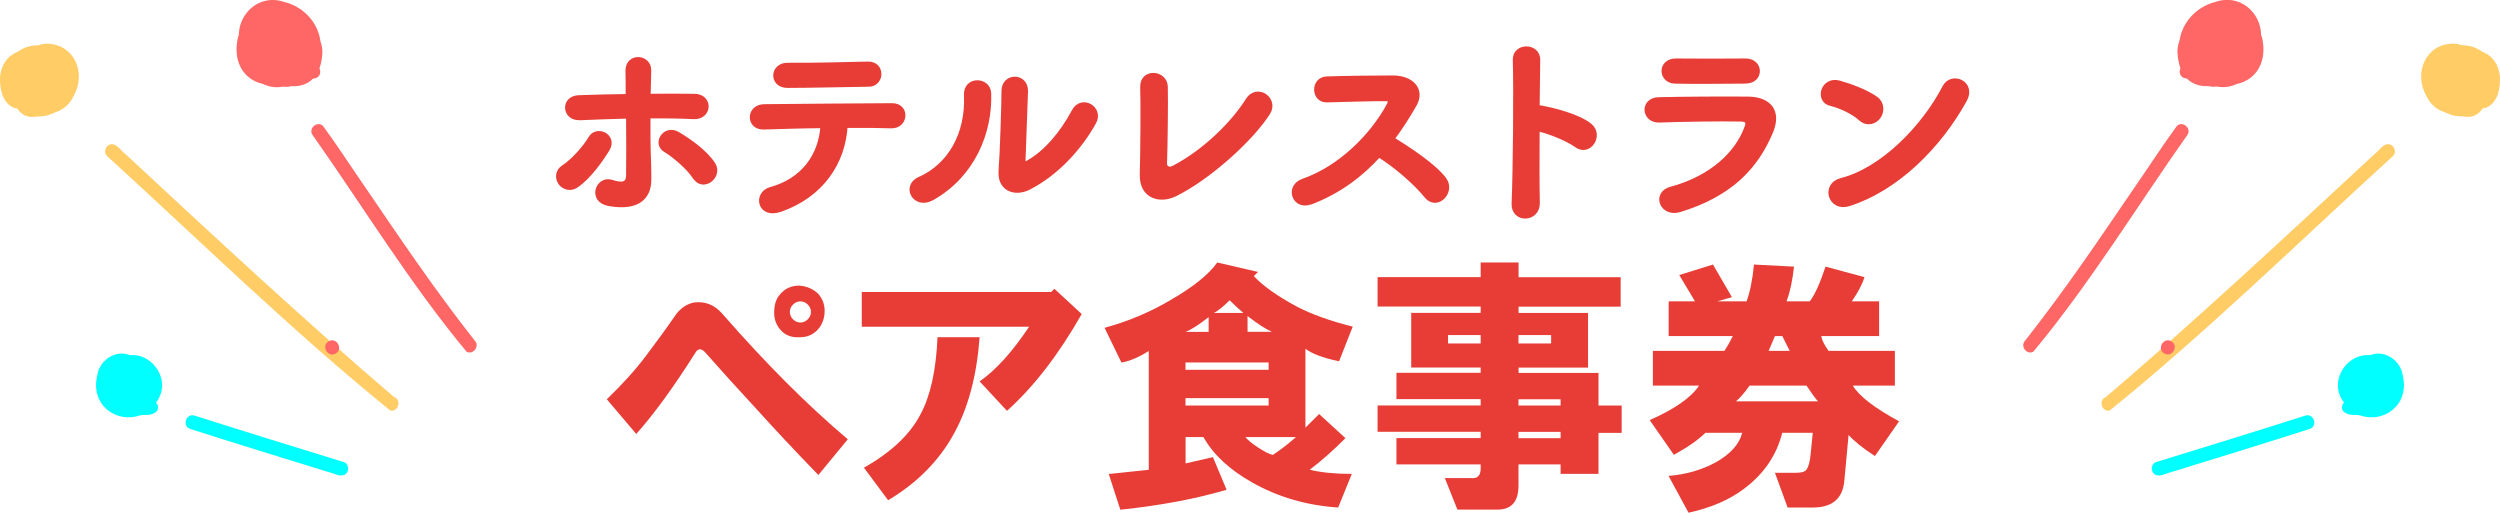 <?xml version="1.0" encoding="UTF-8"?>
<svg id="_レイヤー_1" data-name="レイヤー 1" xmlns="http://www.w3.org/2000/svg" viewBox="0 0 250.53 51.4">
  <defs>
    <style>
      .cls-1 {
        fill: #f66;
      }

      .cls-1, .cls-2, .cls-3, .cls-4 {
        stroke-width: 0px;
      }

      .cls-2 {
        fill: #fc6;
      }

      .cls-5 {
        stroke: #e73d36;
        stroke-linecap: round;
        stroke-linejoin: round;
        stroke-width: .6px;
      }

      .cls-5, .cls-3 {
        fill: #e73d36;
      }

      .cls-4 {
        fill: aqua;
      }
    </style>
  </defs>
  <g>
    <path class="cls-3" d="m67.77,31.47c.49-.63,1.09-1.02,1.79-1.16,1.12-.14,2.07.25,2.85,1.16,4.36,4.99,8.54,9.17,12.55,12.55l-2.95,3.58c-2.32-2.39-4.43-4.64-6.33-6.75-1.76-1.9-3.41-3.72-4.96-5.48-.42-.49-.77-.49-1.05,0-2.18,3.45-4.15,6.15-5.91,8.12l-2.95-3.48c1.54-1.48,2.85-2.92,3.9-4.32,1.12-1.48,2.14-2.88,3.06-4.22Zm12.44,2.32c-.84.07-1.51-.17-2-.74-.42-.49-.63-1.05-.63-1.69,0-.77.17-1.37.53-1.79.49-.63,1.16-.95,2-.95.77.07,1.41.35,1.9.84.42.49.63,1.05.63,1.69s-.18,1.2-.53,1.69c-.49.63-1.12.95-1.9.95Zm.74-1.79c.21-.21.32-.46.32-.74s-.11-.53-.32-.74-.46-.32-.74-.32-.53.11-.74.32-.32.46-.32.74.11.53.32.74.46.32.74.32.53-.11.74-.32Z"/>
    <path class="cls-3" d="m86.36,32.74v-3.48h18.98l.32-.32,2.74,2.53c-2.32,4.08-4.82,7.31-7.49,9.7l-2.74-2.95c1.62-1.12,3.27-2.95,4.96-5.48h-16.77Zm.21,14.13c2.74-1.54,4.64-3.34,5.69-5.38.98-1.83,1.55-4.39,1.69-7.7h4.22c-.28,3.8-1.12,7-2.53,9.59-1.48,2.74-3.69,4.99-6.64,6.75l-2.43-3.27Z"/>
    <path class="cls-3" d="m121.96,26.3l4.11.95-.42.42c.91.98,2.35,2,4.32,3.06,1.48.77,3.34,1.44,5.59,2l-1.37,3.48c-1.62-.35-2.74-.77-3.37-1.26v7.91l1.37-1.37,2.64,2.42c-1.27,1.27-2.46,2.32-3.58,3.16,1.12.28,2.53.42,4.22.42l-1.37,3.37c-3.16-.21-6.05-1.05-8.65-2.53-2.25-1.27-3.87-2.78-4.85-4.53h-1.79v2.64l2.74-.63,1.37,3.27c-3.09.91-6.64,1.58-10.65,2l-1.16-3.58,4.01-.42v-11.91c-.99.63-1.9,1.02-2.74,1.16l-1.69-3.48c2.32-.63,4.5-1.54,6.54-2.74,2.32-1.33,3.9-2.6,4.75-3.8Zm-3.16,6.96h2.32v-1.48c-.99.77-1.76,1.27-2.32,1.48Zm0,3.8h8.33v-.74h-8.33v.74Zm0,3.58h8.33v-.74h-8.33v.74Zm2.85-9.28h2.95c-.42-.35-.88-.77-1.37-1.27-.63.63-1.16,1.05-1.58,1.27Zm5.9,14.23c.84-.56,1.62-1.16,2.32-1.79h-5.06c.21.28.63.63,1.27,1.05s1.12.67,1.48.74Zm-2.53-12.34h2.43c-.63-.28-1.44-.81-2.43-1.58v1.58Z"/>
    <path class="cls-3" d="m148.38,27.78v-1.48h3.8v1.48h10.23v2.95h-10.23v.63h6.96v5.48h-6.96v.53h8.01v3.27h2.32v2.74h-2.32v4.11h-3.8v-.95h-4.22v2.11c0,1.62-.7,2.42-2.11,2.42h-4.01l-1.26-3.16h2.64c.63.07.95-.25.95-.95v-.42h-8.44v-2.64h8.44v-.63h-10.33v-2.64h10.33v-.63h-8.44v-2.64h8.44v-.53h-6.96v-5.48h6.96v-.63h-10.33v-2.95h10.33Zm-3.27,6.64h3.27v-.84h-3.27v.84Zm7.06,0h3.27v-.84h-3.27v.84Zm0,6.22h4.22v-.63h-4.22v.63Zm0,3.27h4.22v-.63h-4.22v.63Z"/>
    <path class="cls-3" d="m170.28,38.64h-4.64v-3.48h7.17c.28-.42.56-.91.84-1.48h-6.43v-3.48h2.64l-1.58-2.64,3.38-1.05,1.9,3.27-1.48.42h2.95c.35-.98.6-2.21.74-3.69l4.01.21c-.14,1.34-.39,2.5-.74,3.48h2.32c.49-.63,1.02-1.79,1.58-3.48l3.9,1.05c-.21.7-.63,1.51-1.27,2.43h2.74v3.48h-5.8c.07.42.32.91.74,1.48h6.64v3.48h-4.22c.63,1.05,2.18,2.25,4.64,3.58l-2.42,3.48c-1.2-.77-2.07-1.48-2.64-2.11l-.42,4.53c-.14,1.83-1.2,2.74-3.16,2.74h-2.53l-1.27-3.48h2.11c.56,0,.91-.11,1.05-.32.21-.28.35-.81.42-1.58l.21-2.11h-3.06c-.56,2.25-1.83,4.11-3.8,5.59-1.47,1.12-3.34,1.93-5.59,2.42l-2-3.69c1.76-.14,3.34-.6,4.75-1.37,1.48-.84,2.35-1.83,2.63-2.95h-3.69c-.7.7-1.76,1.44-3.16,2.21l-2.42-3.48c2.53-1.12,4.18-2.28,4.96-3.48Zm3.69,1.58h8.22c-.21-.21-.6-.74-1.16-1.58h-5.7c-.49.7-.95,1.23-1.37,1.58Zm3.27-5.06h2.11l-.74-1.48h-.74l-.63,1.48Z"/>
  </g>
  <g>
    <path class="cls-5" d="m56.22,18.28c-.29-.41-.31-1.07.27-1.44.99-.64,2.23-2.04,2.75-2.95.58-1.01,2.29-.21,1.59.99-.52.89-1.86,2.83-3.14,3.67-.56.37-1.18.14-1.47-.27Zm1.82-6.54c-1.38.06-1.57-1.84-.04-1.9,1.63-.06,3.32-.1,5-.12,0-1.09,0-2.02-.02-2.6-.04-1.53,2-1.38,1.98-.08-.02.64-.04,1.59-.06,2.66,1.59-.02,3.16-.02,4.69,0,1.57.02,1.45,2.02-.08,1.94-1.53-.08-3.08-.08-4.62-.08-.02,1.67,0,3.47.06,4.89.02.66.02.97.02,1.55,0,1.63-.99,2.87-3.94,2.35-1.84-.33-1.03-2.46.23-2.04.85.27,1.76.41,1.78-.72.02-1.47.02-3.84,0-6.01-1.65.04-3.32.1-4.97.17Zm11.68,6.01c-.64-1.01-2.11-2.25-3.01-2.79-1.01-.6-.02-2.17,1.16-1.47.89.52,2.73,1.73,3.55,3.03.35.56.08,1.18-.33,1.47-.41.29-.99.33-1.36-.25Z"/>
    <path class="cls-5" d="m78.16,20.94c-2.02.7-2.35-1.51-.91-1.9,3.28-.89,5.12-3.43,5.27-6.5-2.29.02-4.56.1-6.01.14-.7.02-1.07-.43-1.07-.93s.37-1.01,1.18-1.01c2.93-.04,9.43-.08,12.8-.1.72,0,1.05.5,1.01.99s-.41.95-1.13.93c-1.14-.04-2.83-.06-4.65-.04-.19,3.74-2.4,7-6.48,8.42Zm8.9-12.55c-2.85.04-5.95.12-8.15.12-1.55,0-1.45-1.94.02-1.92,2.6.02,5.35-.06,8.05-.12.72-.02,1.05.47,1.05.95s-.35.97-.97.97Z"/>
    <path class="cls-5" d="m92.19,18.01c3.06-1.36,4.89-4.54,4.71-8.49-.08-1.59,2.09-1.49,2.13-.17.14,3.9-1.63,8.2-5.68,10.45-1.59.89-2.72-1.09-1.16-1.8Zm10.84.74c-1.34.66-2.81.12-2.66-1.65.14-1.86.29-6.77.29-7.99,0-1.51,2.08-1.49,2.06,0-.02.8-.23,6.26-.25,6.96-.02.45.23.5.62.27,1.78-1.01,3.41-2.93,4.6-5.16.74-1.38,2.6-.25,1.88,1.03-1.42,2.56-3.74,5.12-6.54,6.54Z"/>
    <path class="cls-5" d="m117.68,19.41c-1.38.68-3.22.27-3.16-1.92.06-2.35.1-7.37.04-8.75-.06-1.59,2.13-1.42,2.17-.04.04,1.47-.02,6.09-.08,7.66-.02.58.52.79,1.01.52,3.18-1.65,6.05-4.56,7.45-6.81.87-1.38,2.72-.08,1.9,1.2-1.65,2.58-5.84,6.42-9.33,8.15Z"/>
    <path class="cls-5" d="m131.28,20.2c-1.51.56-2.21-1.47-.66-2,3.76-1.3,7.02-4.6,8.65-7.68.19-.35.1-.68-.35-.68-1.3-.02-4.15.08-5.97.12-1.24.04-1.32-1.94,0-2,1.51-.06,4.54-.1,6.63-.1,1.86,0,2.91,1.18,2.11,2.58-.7,1.22-1.45,2.39-2.29,3.51,1.71,1.03,4.33,2.77,5.29,4.09.83,1.16-.72,2.77-1.69,1.55-1.01-1.26-3.14-3.14-4.83-4.15-1.82,2.02-4.05,3.7-6.87,4.77Z"/>
    <path class="cls-5" d="m154.01,20.32c.04,1.67-2.31,1.73-2.23.08.14-3.34.21-11.44.12-14.41-.04-1.4,2.19-1.38,2.15.02-.02,1.01-.04,2.81-.06,4.83.1,0,.23,0,.35.02,1.16.19,3.84.85,4.96,1.8,1.07.91-.1,2.71-1.28,1.84-.89-.66-2.93-1.47-4.03-1.67-.02,2.85-.02,5.82.02,7.49Z"/>
    <path class="cls-5" d="m168.3,20.96c-1.69.52-2.46-1.53-.81-1.96,4.07-1.09,6.69-3.59,7.62-6.21.21-.56.1-.89-.68-.91-2.11-.04-5.95.02-8.15.1-1.47.06-1.65-1.9-.06-1.94,2.66-.06,6.13-.08,8.94-.06,2.06.02,3.08,1.18,2.23,3.2-1.45,3.45-3.96,6.21-9.08,7.78Zm6.56-12.88c-1.94,0-4.79.06-7.02,0-1.36-.04-1.45-1.94.14-1.92,1.98.02,4.87.02,6.96,0,.7,0,1.12.45,1.12.95s-.35.97-1.2.97Z"/>
    <path class="cls-5" d="m186.51,11.84c-.76-.7-2.09-1.3-3.06-1.53-1.24-.29-.72-2.37.85-1.94,1.09.31,2.64.87,3.63,1.57.64.45.6,1.24.27,1.71s-1.05.76-1.69.19Zm-1.28,8.53c-1.75.56-2.42-1.8-.7-2.23,4.15-1.05,8.32-5.33,10.41-9.37.66-1.28,2.79-.41,1.88,1.22-2.56,4.64-6.83,8.88-11.58,10.38Z"/>
  </g>
  <g>
    <path class="cls-4" d="m34.4,46.29c-4.97-1.53-9.94-3.06-14.89-4.64-.86-.29-1.31,1.07-.43,1.34,4.63,1.48,9.27,2.91,13.92,4.34.5.1,1.03.48,1.52.25.54-.27.47-1.13-.11-1.3Z"/>
    <path class="cls-2" d="m39.53,39.82c-8.54-7.27-18.26-16.3-26.98-24.4-.43-.31-.73-.89-1.28-.97-.6-.05-.99.74-.55,1.18,9.39,8.56,18.54,17.53,28.39,25.51.78.17,1.15-.98.44-1.34Z"/>
    <path class="cls-1" d="m47.58,34.14c-4.18-5.32-7.43-10.18-11.24-15.76-1.33-1.92-2.6-3.9-3.98-5.77-.55-.51-1.45.21-1.07.87,5.12,7.26,9.8,14.95,15.47,21.77.66.35,1.35-.58.82-1.11Z"/>
    <path class="cls-4" d="m13.41,35.59c-.14-.02-.27,0-.4,0-1.4-.57-3.01.47-3.25,1.98-.78,3.07,1.99,4.87,4.24,4.06,0,0,.02,0,.03,0,.44-.14,1.1.15,1.7-.45.19-.28.11-.61-.1-.84.09-.12.18-.24.25-.37,1.09-1.86-.39-4.27-2.48-4.39Z"/>
    <path class="cls-2" d="m4.64,4.38c-.29,0-.55.07-.8.16-2.17-.05-4.25,2.04-2.5,4.82,1.34,2.31,4.74,2.93,6.05.25,1.29-2.3.06-5.24-2.75-5.23Zm.52,4.43s-.06.02-.09.02c-.3-.04-.69-.34-1-.73-.05-.26-.06-.54-.02-.82.06,0,.11,0,.16.02.73.19,1.11.52,1.28.86-.08.26-.19.48-.32.65Z"/>
    <path class="cls-1" d="m32.1,4.06c-.24-1.72-1.59-3.36-3.6-3.86-3.01-1.03-5.5,2.1-4.22,4.89.17.43.41.83.7,1.21.28,1.89,1.85,2.68,3.39,2.38.29.04.56.02.83-.04.84.04,1.61-.19,2.17-.76.06-.01.13-.02.19-.03.52-.11.63-.63.45-1,.15-.41.26-.89.29-1.47.03-.44-.05-.88-.21-1.3Zm-3.91.99c-.36-.57-.1-1.42.38-1.62.02-.01.05,0,.07,0,.05.02.1.05.15.07.5.56.85,1.32.75,1.83-.05.15-.12.29-.23.44-.03.03-.06.04-.09.06-.26.02-.64-.24-1.03-.78Z"/>
    <path class="cls-2" d="m5.52,6.28s0,.02-.02.03c-.29-.36-.73-.54-1.23-.26-.42.38-.41.82-.19,1.21-.47.2-.61.94-.11,1.24.42.24.97.04,1.35-.23.05.16.11.32.18.46.4.63,1.45.16,1.26-.56-.09-.32-.15-.47-.18-.59.52-.81-.03-1.99-1.07-1.32Z"/>
    <path class="cls-1" d="m29.52,4.27c-.05-.92-.72-1.92-1.75-2-1.47.14-1.25,1.22-.54,2.11-.39.56.07,1.55.93,1.49.33-.03.58-.13.78-.27.67.2,1.54.1,1.63-.7.04-.63-.63-.85-1.06-.63Z"/>
    <path class="cls-1" d="m23.81,3.92c-.76,3.92,2.81,5.59,5.5,3.93,2.06-.51,3.01-3.33,2.1-5.24-1.52-3.55-6.83-1.99-7.6,1.31Zm2.26.03c1.06-2.08,3.47-1.51,3.91.13.05.18.06.36.04.55-.19-.39-.77-.57-1.12-.23-.99.97-1.23,1.05-2.39,1.01-.37,0-.79-.86-.45-1.46Zm-.23,2.71s.01.01.02.01c1.04.35,2.37.14,3.24-.54.11-.14.26-.26.41-.38-.21.28-.48.54-.78.75-.08.02-.16.04-.25.05-.22.04-.37.18-.45.35-.4.17-.83.25-1.23.2-.37-.04-.69-.21-.95-.46Z"/>
    <path class="cls-2" d="m7.19,8c-.03-.22-.08-.45-.17-.66-.48-1.08-1.67-1.6-2.73-1.98C2.28,4.52.31,5.32.01,7.61c-.07,1.16.19,2.71,1.39,3.2.11.03.23.04.34.06.37.6.97.97,1.88.82.02,0,.03-.01.05-.02.17,0,.35.01.54-.02,1.3-.09,2.42-1.07,2.83-2.26.23-.14.46-.29.55-.55.13-.36-.09-.68-.4-.83Zm-2.75.77c0,.14-.02.27-.06.4-.46.16-.91.27-1.3.33-.05-1.28,1.22-1.65,1.36-.73Z"/>
    <path class="cls-1" d="m32.96,34.19c-.81.42-.14,1.68.66,1.25.81-.42.14-1.68-.66-1.25Z"/>
  </g>
  <g>
    <path class="cls-4" d="m216.12,46.29c4.97-1.53,9.94-3.06,14.89-4.64.86-.29,1.31,1.07.43,1.34-4.63,1.48-9.27,2.91-13.92,4.34-.5.1-1.03.48-1.52.25-.54-.27-.47-1.13.11-1.3Z"/>
    <path class="cls-2" d="m211,39.82c8.54-7.27,18.26-16.3,26.98-24.4.43-.31.73-.89,1.28-.97.6-.05.99.74.55,1.18-9.39,8.56-18.54,17.53-28.39,25.51-.78.17-1.15-.98-.44-1.34Z"/>
    <path class="cls-1" d="m202.94,34.14c4.18-5.32,7.43-10.18,11.24-15.76,1.33-1.92,2.6-3.9,3.98-5.77.55-.51,1.45.21,1.07.87-5.12,7.26-9.8,14.95-15.47,21.77-.66.35-1.35-.58-.82-1.11Z"/>
    <path class="cls-4" d="m237.12,35.59c.14-.02.27,0,.4,0,1.4-.57,3.01.47,3.25,1.98.78,3.07-1.99,4.87-4.24,4.06,0,0-.02,0-.03,0-.44-.14-1.1.15-1.7-.45-.19-.28-.11-.61.1-.84-.09-.12-.18-.24-.25-.37-1.09-1.86.39-4.27,2.48-4.39Z"/>
    <path class="cls-2" d="m243.14,9.6c1.31,2.68,4.7,2.06,6.05-.25,1.75-2.78-.33-4.86-2.5-4.82-.25-.09-.51-.16-.8-.16-2.81-.01-4.04,2.93-2.75,5.23Zm1.91-1.44c.17-.34.55-.67,1.28-.86.06-.01.11-.01.16-.02.03.28.02.55-.02.82-.31.39-.71.69-1,.73-.04,0-.06-.02-.09-.02-.13-.16-.25-.39-.32-.65Z"/>
    <path class="cls-1" d="m218.22,5.37c.03.58.14,1.06.29,1.47-.17.37-.07.89.45,1,.06.01.13.02.19.03.57.57,1.34.81,2.17.76.26.07.54.08.83.04,1.54.3,3.11-.49,3.39-2.38.29-.37.53-.78.7-1.21,1.28-2.79-1.21-5.92-4.22-4.89-2.01.51-3.35,2.14-3.6,3.86-.16.42-.24.86-.21,1.3Zm3.09.46s-.06-.03-.09-.06c-.11-.15-.18-.29-.23-.44-.11-.51.25-1.27.75-1.83.05-.02.1-.05.15-.07.02,0,.05,0,.07,0,.47.2.74,1.04.38,1.62-.39.53-.77.8-1.03.78Z"/>
    <path class="cls-2" d="m245.01,6.28s0,.02.02.03c.29-.36.73-.54,1.23-.26.42.38.41.82.19,1.21.47.2.61.94.11,1.24-.42.24-.97.04-1.35-.23-.05.16-.11.32-.18.46-.4.63-1.45.16-1.26-.56.09-.32.15-.47.18-.59-.52-.81.03-1.99,1.07-1.32Z"/>
    <path class="cls-1" d="m221.01,4.27c.05-.92.72-1.92,1.75-2,1.47.14,1.25,1.22.54,2.11.39.56-.07,1.55-.93,1.49-.33-.03-.58-.13-.78-.27-.67.2-1.54.1-1.63-.7-.04-.63.63-.85,1.06-.63Z"/>
    <path class="cls-1" d="m219.12,2.61c-.91,1.91.05,4.73,2.1,5.24,2.69,1.66,6.26-.01,5.5-3.93-.77-3.3-6.08-4.86-7.6-1.31Zm4.89,2.8c-1.15.04-1.4-.04-2.39-1.01-.35-.34-.92-.17-1.12.23-.02-.19-.01-.38.04-.55.44-1.64,2.85-2.2,3.91-.13.34.61-.07,1.47-.45,1.46Zm-.28,1.71c-.41.04-.83-.04-1.23-.2-.09-.17-.23-.31-.45-.35-.09,0-.17-.04-.25-.05-.3-.22-.57-.47-.78-.75.15.12.29.24.41.38.87.68,2.2.89,3.24.54,0,0,.02-.01.02-.01-.26.25-.58.42-.95.46Z"/>
    <path class="cls-2" d="m242.94,8.83c.09.26.31.41.55.55.42,1.19,1.53,2.17,2.83,2.26.19.04.36.03.54.02.02,0,.03.01.05.02.91.15,1.5-.23,1.88-.82.12-.02.23-.03.34-.06,1.21-.49,1.46-2.04,1.39-3.2-.3-2.28-2.27-3.09-4.29-2.25-1.05.38-2.24.9-2.73,1.98-.09.22-.14.44-.17.66-.3.15-.52.47-.4.83Zm4.5.66c-.4-.06-.84-.17-1.3-.33-.03-.13-.06-.26-.06-.4.14-.92,1.41-.55,1.36.73Z"/>
    <path class="cls-1" d="m217.57,34.19c.81.42.14,1.68-.66,1.25-.81-.42-.14-1.68.66-1.25Z"/>
  </g>
</svg>